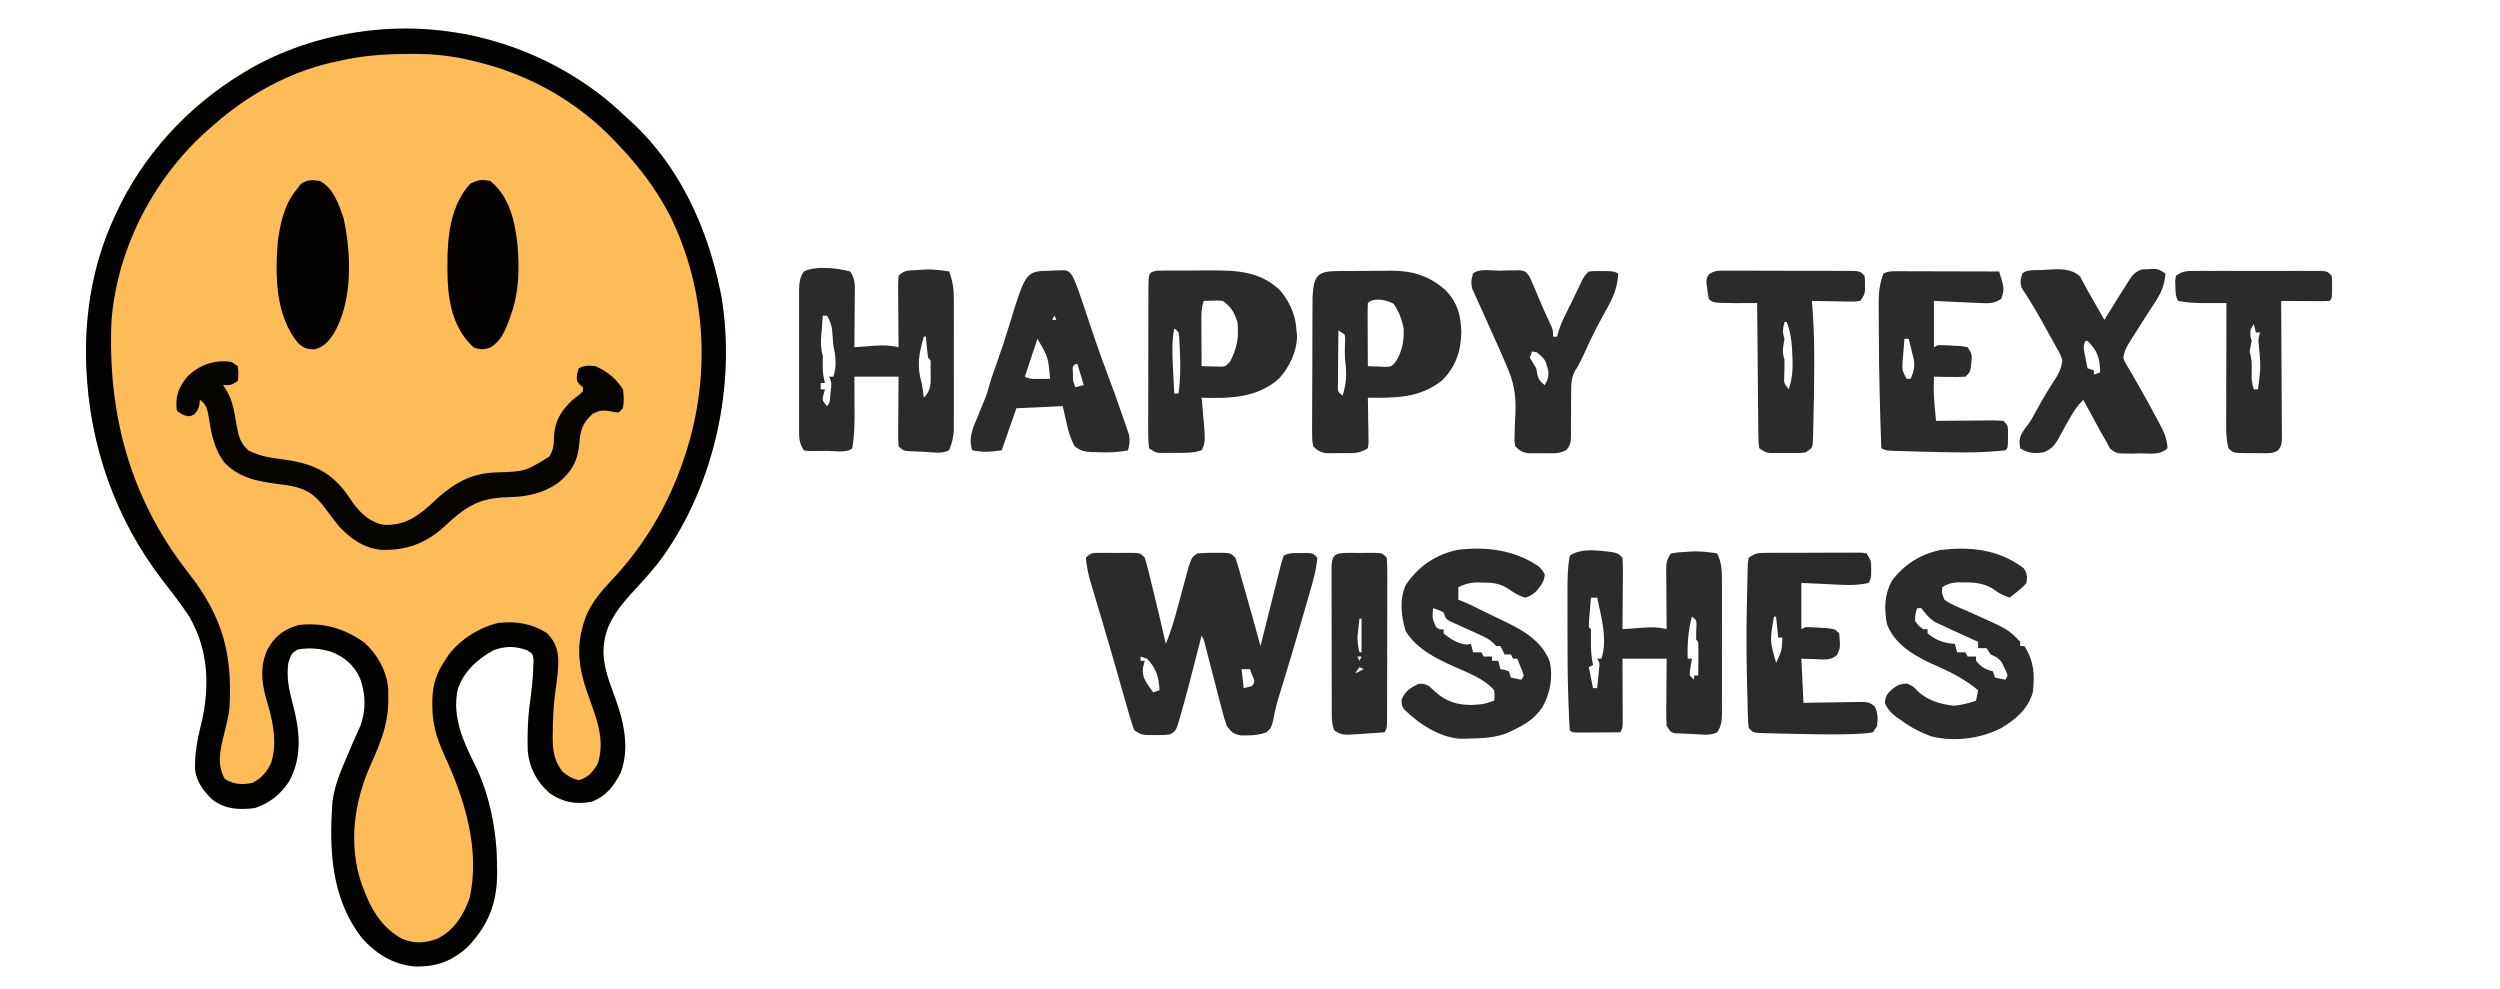<?xml version="1.0" encoding="UTF-8"?> <svg xmlns="http://www.w3.org/2000/svg" version="1.1" width="1188" height="470"><path d="M0 0 C3.423 2.911 6.732 5.916 10 9 C10.726 9.661 11.451 10.323 12.199 11.004 C34.011 31.641 46.955 59.998 53 89 C53.248 90.17 53.495 91.341 53.75 92.547 C60.843 134.516 50.67 181.714 26 216.5 C22.141 221.791 17.857 226.625 13.391 231.414 C6.366 239.012 -0.926 247.264 -2 258 C-2.095 258.913 -2.095 258.913 -2.191 259.844 C-2.664 268.26 0.495 275.882 3.344 283.676 C7.39 295.002 10.295 307.282 6 319 C2.901 325.34 -1.188 330.6 -8 333 C-15.562 334.358 -21.46 333.232 -27.805 328.906 C-33.796 323.704 -37.437 316.975 -38.188 309.01 C-38.269 306.857 -38.276 304.717 -38.25 302.562 C-38.246 301.78 -38.242 300.997 -38.238 300.19 C-38.163 294.981 -37.724 289.906 -37 284.75 C-36.286 279.54 -35.74 274.439 -35.562 269.188 C-35.523 268.067 -35.483 266.947 -35.441 265.793 C-35.731 262.835 -35.731 262.835 -38.203 261.148 C-43.691 258.895 -49.156 258.873 -54.691 261.066 C-62.239 265.296 -68.948 271.356 -71.559 279.828 C-74.123 292.447 -69.146 303.858 -63.562 314.938 C-56.193 329.687 -52.824 347.431 -52.812 363.812 C-52.8 364.759 -52.788 365.706 -52.775 366.682 C-52.746 380.737 -56.812 391.418 -66.523 401.73 C-74.287 408.845 -81.417 411.399 -91.773 411.273 C-102.136 410.395 -110.424 405.247 -117.16 397.523 C-131.622 378.764 -132.632 355.809 -131 333 C-130.198 326.989 -128.353 321.564 -126 316 C-125.636 315.124 -125.271 314.248 -124.896 313.346 C-122.63 307.935 -120.295 302.563 -117.86 297.226 C-114.947 289.69 -115.138 281.645 -117.969 274.137 C-120.976 267.905 -125.145 264.231 -131.566 261.719 C-136.974 260.122 -141.945 259.633 -147.5 260.625 C-150.679 262.374 -150.915 263.602 -152 267 C-152.941 273.533 -151.76 279.573 -150.062 285.875 C-146.647 298.59 -145.064 311.335 -151.625 323.312 C-155.67 329.533 -160.95 333.664 -168 336 C-175.344 336.871 -181.985 336.592 -188 332 C-192.404 327.852 -195.505 323.652 -196.336 317.52 C-196.441 310.233 -195.251 303.618 -193.511 296.583 C-189.19 279.02 -189.711 261.046 -198.992 245.105 C-202.769 239.263 -207.018 233.817 -211.298 228.339 C-234.217 198.78 -246.6 163.359 -248 126 C-248.041 124.92 -248.083 123.84 -248.125 122.727 C-248.553 99.773 -244.576 76.921 -235 56 C-234.569 55.044 -234.569 55.044 -234.13 54.069 C-221.45 26.228 -200.113 2.86 -174 -13 C-173.359 -13.391 -172.717 -13.781 -172.056 -14.184 C-155.342 -24.154 -136.271 -30.423 -117 -33 C-116.327 -33.091 -115.653 -33.183 -114.96 -33.277 C-73.767 -38.42 -32.039 -26.251 0 0 Z " fill="#FDBC58" transform="translate(289,48)"></path><path d="M0 0 C3.423 2.911 6.732 5.916 10 9 C10.726 9.661 11.451 10.323 12.199 11.004 C34.011 31.641 46.955 59.998 53 89 C53.248 90.17 53.495 91.341 53.75 92.547 C60.843 134.516 50.67 181.714 26 216.5 C22.141 221.791 17.857 226.625 13.391 231.414 C6.366 239.012 -0.926 247.264 -2 258 C-2.095 258.913 -2.095 258.913 -2.191 259.844 C-2.664 268.26 0.495 275.882 3.344 283.676 C7.39 295.002 10.295 307.282 6 319 C2.901 325.34 -1.188 330.6 -8 333 C-15.562 334.358 -21.46 333.232 -27.805 328.906 C-33.796 323.704 -37.437 316.975 -38.188 309.01 C-38.269 306.857 -38.276 304.717 -38.25 302.562 C-38.246 301.78 -38.242 300.997 -38.238 300.19 C-38.163 294.981 -37.724 289.906 -37 284.75 C-36.286 279.54 -35.74 274.439 -35.562 269.188 C-35.523 268.067 -35.483 266.947 -35.441 265.793 C-35.731 262.835 -35.731 262.835 -38.203 261.148 C-43.691 258.895 -49.156 258.873 -54.691 261.066 C-62.239 265.296 -68.948 271.356 -71.559 279.828 C-74.123 292.447 -69.146 303.858 -63.562 314.938 C-56.193 329.687 -52.824 347.431 -52.812 363.812 C-52.8 364.759 -52.788 365.706 -52.775 366.682 C-52.746 380.737 -56.812 391.418 -66.523 401.73 C-74.287 408.845 -81.417 411.399 -91.773 411.273 C-102.136 410.395 -110.424 405.247 -117.16 397.523 C-131.622 378.764 -132.632 355.809 -131 333 C-130.198 326.989 -128.353 321.564 -126 316 C-125.636 315.124 -125.271 314.248 -124.896 313.346 C-122.63 307.935 -120.295 302.563 -117.86 297.226 C-114.947 289.69 -115.138 281.645 -117.969 274.137 C-120.976 267.905 -125.145 264.231 -131.566 261.719 C-136.974 260.122 -141.945 259.633 -147.5 260.625 C-150.679 262.374 -150.915 263.602 -152 267 C-152.941 273.533 -151.76 279.573 -150.062 285.875 C-146.647 298.59 -145.064 311.335 -151.625 323.312 C-155.67 329.533 -160.95 333.664 -168 336 C-175.344 336.871 -181.985 336.592 -188 332 C-192.404 327.852 -195.505 323.652 -196.336 317.52 C-196.441 310.233 -195.251 303.618 -193.511 296.583 C-189.19 279.02 -189.711 261.046 -198.992 245.105 C-202.769 239.263 -207.018 233.817 -211.298 228.339 C-234.217 198.78 -246.6 163.359 -248 126 C-248.041 124.92 -248.083 123.84 -248.125 122.727 C-248.553 99.773 -244.576 76.921 -235 56 C-234.569 55.044 -234.569 55.044 -234.13 54.069 C-221.45 26.228 -200.113 2.86 -174 -13 C-173.359 -13.391 -172.717 -13.781 -172.056 -14.184 C-155.342 -24.154 -136.271 -30.423 -117 -33 C-116.327 -33.091 -115.653 -33.183 -114.96 -33.277 C-73.767 -38.42 -32.039 -26.251 0 0 Z M-128 -19 C-129.248 -18.733 -130.496 -18.466 -131.781 -18.191 C-152.281 -13.346 -171.256 -2.864 -187 11 C-187.852 11.731 -188.704 12.462 -189.582 13.215 C-215.556 35.917 -233.143 69.417 -236 104 C-238.013 148.622 -227.181 188.902 -199.398 224.32 C-183.191 244.999 -178.351 262.895 -180 289 C-180.585 293.092 -181.531 297.047 -182.557 301.047 C-184.422 308.337 -186.03 315.482 -182.125 322.25 C-177.658 324.751 -173.997 325.084 -169 324 C-164.706 321.801 -161.991 318.642 -160.062 314.25 C-156.969 304.186 -159.661 293.339 -162.625 283.562 C-164.82 275.619 -165.381 268.186 -161.875 260.562 C-158.235 254.175 -154.147 251.01 -147 249 C-135.395 247.719 -125.496 250.51 -116.004 257.234 C-109.827 262.677 -105.095 271.043 -104.531 279.312 C-104.497 280.875 -104.487 282.438 -104.5 284 C-104.506 284.834 -104.511 285.668 -104.517 286.527 C-104.812 296.928 -108.494 305.702 -112.705 315.074 C-120.737 332.975 -123.632 353.147 -117.141 372.117 C-116.764 373.069 -116.388 374.02 -116 375 C-115.665 375.869 -115.33 376.738 -114.984 377.633 C-111.368 386.33 -106.253 393.597 -97.832 398.18 C-91.943 400.535 -86.901 400.221 -81 398 C-73.144 393.967 -68.78 386.978 -65.867 378.832 C-60.638 355.727 -68.286 331.426 -77.949 310.594 C-81.525 302.743 -83.588 295.867 -83.562 287.188 C-83.559 285.878 -83.559 285.878 -83.555 284.542 C-83.339 276.924 -81.411 271.276 -77 265 C-76.555 264.33 -76.111 263.659 -75.652 262.969 C-70.312 255.87 -60.729 249.811 -52 248 C-43.593 247.11 -36.308 248.284 -29.125 252.812 C-25.008 257.051 -23.813 260.605 -23.688 266.438 C-23.793 270.995 -24.308 275.372 -25 279.875 C-25.944 286.433 -26.255 292.876 -26.312 299.5 C-26.339 300.898 -26.339 300.898 -26.365 302.324 C-26.361 308.711 -25.664 313.604 -21.605 318.777 C-19.135 320.799 -17.097 321.976 -14 322.75 C-9.572 321.643 -7.374 318.804 -5 315 C-1.305 303.962 -5.463 293.488 -9.222 283.145 C-14.451 268.732 -15.829 257.712 -9.852 243.215 C-6.89 237.266 -3.088 232.686 1.476 227.889 C17.316 211.136 28.663 191.811 36 170 C36.241 169.284 36.482 168.568 36.73 167.831 C48.927 130.478 46.717 89.303 29.166 54.066 C22.798 41.837 14.537 30.925 5 21 C4.56 20.529 4.119 20.057 3.666 19.571 C-14.466 0.185 -38.122 -13.064 -64 -19 C-65.119 -19.265 -66.238 -19.53 -67.391 -19.803 C-76.471 -21.806 -85.002 -22.476 -94.312 -22.375 C-95.321 -22.369 -95.321 -22.369 -96.35 -22.363 C-107.171 -22.288 -117.463 -21.474 -128 -19 Z " fill="#020201" transform="translate(289,48)"></path><path d="M0 0 C1.067 -0.003 2.135 -0.005 3.234 -0.008 C4.913 0.004 4.913 0.004 6.625 0.016 C7.744 0.008 8.863 0 10.016 -0.008 C11.083 -0.005 12.15 -0.003 13.25 0 C14.232 0.002 15.215 0.005 16.227 0.007 C18.625 0.266 18.625 0.266 20.625 2.266 C21.238 4.198 21.765 6.159 22.246 8.129 C22.542 9.327 22.838 10.525 23.143 11.76 C23.446 13.02 23.75 14.28 24.062 15.578 C24.512 17.404 24.512 17.404 24.971 19.268 C26.927 27.25 28.797 35.252 30.625 43.266 C32.724 38.134 34.326 32.937 35.781 27.59 C35.971 26.894 36.161 26.198 36.357 25.482 C37.151 22.564 37.941 19.646 38.718 16.724 C39.293 14.573 39.88 12.425 40.469 10.277 C40.811 9.003 41.153 7.729 41.506 6.417 C43.076 1.996 43.076 1.996 45.625 0.266 C48.403 -0.005 50.918 -0.108 53.688 -0.047 C54.42 -0.05 55.153 -0.053 55.908 -0.057 C61.358 -0.002 61.358 -0.002 63.625 2.266 C64.415 4.41 64.415 4.41 65.176 7.078 C65.46 8.064 65.744 9.049 66.037 10.064 C66.483 11.649 66.483 11.649 66.938 13.266 C67.244 14.337 67.551 15.409 67.867 16.514 C68.795 19.762 69.712 23.013 70.625 26.266 C71.028 27.698 71.028 27.698 71.438 29.16 C72.849 34.191 74.244 39.226 75.625 44.266 C75.781 43.638 75.936 43.011 76.096 42.364 C77.656 36.079 79.228 29.797 80.808 23.517 C81.33 21.438 81.85 19.36 82.368 17.28 C83.029 14.627 83.7 11.978 84.375 9.328 C84.573 8.525 84.771 7.721 84.975 6.893 C85.463 5 86.036 3.13 86.625 1.266 C89.35 -0.097 91.586 0.096 94.625 0.078 C95.698 0.064 96.77 0.05 97.875 0.035 C100.625 0.266 100.625 0.266 102.625 2.266 C102.233 7.201 101.022 11.805 99.656 16.551 C99.46 17.237 99.264 17.923 99.061 18.63 C98.421 20.864 97.773 23.096 97.125 25.328 C96.677 26.885 96.229 28.442 95.781 30 C93.575 37.655 91.329 45.297 89.031 52.926 C88.724 53.945 88.724 53.945 88.411 54.985 C87.445 58.186 86.473 61.385 85.494 64.582 C85.145 65.728 84.797 66.874 84.438 68.055 C84.113 69.121 83.788 70.187 83.453 71.286 C82.701 73.993 82.168 76.649 81.688 79.414 C80.625 83.266 80.625 83.266 78.379 85.301 C75.291 86.383 72.833 86.699 69.562 86.703 C68.029 86.732 68.029 86.732 66.465 86.762 C62.807 86.123 61.794 85.268 59.625 82.266 C58.672 79.631 57.918 77.158 57.25 74.453 C57.048 73.684 56.846 72.914 56.638 72.121 C55.954 69.506 55.29 66.886 54.625 64.266 C53.815 61.136 53.001 58.008 52.185 54.88 C51.65 52.824 51.119 50.766 50.592 48.708 C50.35 47.768 50.109 46.828 49.859 45.859 C49.645 45.021 49.431 44.182 49.21 43.318 C48.682 41.225 48.682 41.225 47.625 39.266 C47.439 39.995 47.253 40.723 47.062 41.474 C40.809 65.941 40.809 65.941 37.875 76.266 C37.689 76.946 37.503 77.625 37.312 78.326 C35.507 84.53 35.507 84.53 32.625 86.266 C29.375 86.629 29.375 86.629 25.625 86.578 C24.387 86.574 23.15 86.57 21.875 86.566 C18.625 86.266 18.625 86.266 15.625 84.266 C14.634 81.602 13.814 79.028 13.059 76.297 C12.823 75.481 12.588 74.665 12.346 73.825 C11.574 71.141 10.818 68.454 10.062 65.766 C9.533 63.913 9.003 62.06 8.471 60.208 C7.658 57.369 6.845 54.531 6.036 51.691 C4.28 45.524 2.484 39.37 0.648 33.227 C0.417 32.449 0.185 31.671 -0.054 30.869 C-0.937 27.907 -1.82 24.946 -2.711 21.987 C-3.316 19.974 -3.914 17.96 -4.512 15.945 C-4.849 14.819 -5.186 13.692 -5.534 12.531 C-6.42 9.09 -7.089 5.809 -7.375 2.266 C-4.766 -0.343 -3.63 0.008 0 0 Z M18.625 49.266 C18.625 49.926 18.625 50.586 18.625 51.266 C19.285 51.266 19.945 51.266 20.625 51.266 C20.357 52.256 20.089 53.246 19.812 54.266 C19.124 58.692 21.03 61.221 23.496 64.762 C23.869 65.258 24.241 65.754 24.625 66.266 C25.615 65.936 26.605 65.606 27.625 65.266 C27.298 59.06 26.122 54.75 21.625 50.266 C20.635 49.936 19.645 49.606 18.625 49.266 Z M66.625 55.266 C66.955 58.236 67.285 61.206 67.625 64.266 C68.945 63.936 70.265 63.606 71.625 63.266 C72.975 61.136 72.975 61.136 71.688 58.141 C71.337 57.192 70.986 56.243 70.625 55.266 C69.305 55.266 67.985 55.266 66.625 55.266 Z " fill="#2B2B2B" transform="translate(523.375,262.734)"></path><path d="M0 0 C2.586 3.522 2.229 7.158 2.195 11.391 C2.192 12.095 2.19 12.8 2.187 13.526 C2.176 15.767 2.15 18.009 2.125 20.25 C2.115 21.773 2.106 23.297 2.098 24.82 C2.076 28.547 2.041 32.273 2 36 C3.179 35.914 4.359 35.827 5.573 35.739 C6.628 35.662 6.628 35.662 7.704 35.583 C9.163 35.476 10.622 35.365 12.081 35.252 C15.947 34.99 19.238 35.152 23 36 C22.984 34.471 22.984 34.471 22.968 32.911 C22.932 29.135 22.909 25.359 22.89 21.583 C22.88 19.948 22.866 18.313 22.849 16.677 C22.825 14.329 22.814 11.981 22.805 9.633 C22.789 8.533 22.789 8.533 22.773 7.41 C22.773 5.605 22.878 3.801 23 2 C25.872 -0.872 28.181 -0.446 32.188 -0.688 C33.48 -0.774 34.773 -0.86 36.105 -0.949 C39.929 -0.999 43.248 -0.647 47 0 C48.771 4.579 49.253 8.389 49.259 13.287 C49.262 13.99 49.266 14.694 49.269 15.418 C49.278 17.727 49.272 20.035 49.266 22.344 C49.267 23.957 49.269 25.571 49.271 27.185 C49.274 30.561 49.27 33.936 49.261 37.312 C49.249 41.629 49.256 45.947 49.268 50.264 C49.275 53.594 49.273 56.925 49.268 60.255 C49.266 61.847 49.268 63.438 49.273 65.03 C49.278 67.258 49.27 69.485 49.259 71.713 C49.257 72.978 49.256 74.244 49.254 75.547 C48.997 79.047 48.371 81.776 47 85 C43.345 86.827 39.003 85.89 35 85.688 C34.072 85.652 33.144 85.617 32.188 85.58 C31.301 85.537 30.414 85.494 29.5 85.449 C28.685 85.411 27.871 85.374 27.031 85.335 C25 85 25 85 23 83 C22.825 80.491 22.768 78.094 22.805 75.586 C22.808 74.856 22.81 74.127 22.813 73.375 C22.824 71.041 22.85 68.708 22.875 66.375 C22.885 64.794 22.894 63.214 22.902 61.633 C22.923 57.755 22.962 53.878 23 50 C16.07 50 9.14 50 2 50 C2.012 51.784 2.023 53.568 2.035 55.406 C2.045 57.771 2.054 60.135 2.062 62.5 C2.071 63.673 2.079 64.846 2.088 66.055 C2.105 72.127 2.04 78.008 1 84 C-1.428 86.428 -7.676 85.234 -10.938 85.25 C-11.966 85.271 -12.994 85.291 -14.053 85.312 C-15.034 85.318 -16.016 85.323 -17.027 85.328 C-18.385 85.342 -18.385 85.342 -19.769 85.356 C-20.505 85.239 -21.242 85.121 -22 85 C-24.414 81.379 -24.283 78.745 -24.259 74.563 C-24.262 73.808 -24.266 73.053 -24.269 72.275 C-24.278 69.779 -24.272 67.282 -24.266 64.785 C-24.267 63.05 -24.269 61.315 -24.271 59.58 C-24.274 55.943 -24.27 52.306 -24.261 48.668 C-24.249 44.006 -24.256 39.345 -24.268 34.683 C-24.275 31.1 -24.273 27.516 -24.268 23.933 C-24.266 22.214 -24.268 20.495 -24.273 18.777 C-24.278 16.373 -24.27 13.97 -24.259 11.567 C-24.263 10.856 -24.267 10.146 -24.271 9.414 C-24.24 5.803 -24.102 3.013 -22 0 C-16.344 -2.828 -6.096 -1.626 0 0 Z M-13 21 C-13.195 23.416 -13.382 25.833 -13.562 28.25 C-13.619 28.932 -13.675 29.614 -13.732 30.316 C-13.985 33.788 -13.997 36.668 -13 40 C-13 42.009 -13.001 44.018 -13.031 46.027 C-12.993 48.437 -12.583 50.666 -12 53 C-12.66 53 -13.32 53 -14 53 C-14 53.99 -14 54.98 -14 56 C-13.34 56 -12.68 56 -12 56 C-12.206 56.763 -12.412 57.526 -12.625 58.312 C-13.334 61.219 -13.334 61.219 -11 64 C-9.363 62.363 -9.603 60.375 -9.375 58.125 C-9.28 57.241 -9.184 56.356 -9.086 55.445 C-8.853 52.86 -8.853 52.86 -10 50 C-9.34 50 -8.68 50 -8 50 C-6.297 44.89 -6.917 40.174 -8 35 C-8.232 32.469 -8.437 29.938 -8.621 27.402 C-9.014 24.914 -9.759 23.176 -11 21 C-11.66 21 -12.32 21 -13 21 Z M35 31 C32.676 39.084 31.528 44.944 34 53 C34.406 55.329 34.701 57.654 35 60 C38.406 56.441 38.35 53.62 38.25 48.812 C38.235 47.561 38.219 46.309 38.203 45.02 C38.341 42.121 38.341 42.121 37 41 C36.767 39.318 36.587 37.629 36.438 35.938 C36.354 35.018 36.27 34.099 36.184 33.152 C36.093 32.087 36.093 32.087 36 31 C35.67 31 35.34 31 35 31 Z M36 61 C37 63 37 63 37 63 Z " fill="#2B2B2B" transform="translate(404,129)"></path><path d="M0 0 C2.812 0.625 2.812 0.625 4.812 2.625 C4.988 5.206 5.044 7.678 5.008 10.258 C5.005 11.01 5.002 11.761 4.999 12.536 C4.988 14.941 4.963 17.345 4.938 19.75 C4.927 21.379 4.918 23.008 4.91 24.637 C4.888 28.633 4.854 32.629 4.812 36.625 C5.909 36.541 7.006 36.457 8.137 36.371 C9.591 36.268 11.046 36.165 12.5 36.062 C13.582 35.978 13.582 35.978 14.686 35.893 C18.586 35.625 22.024 35.616 25.812 36.625 C25.797 35.149 25.797 35.149 25.781 33.643 C25.745 29.992 25.722 26.342 25.703 22.691 C25.693 21.111 25.679 19.53 25.662 17.95 C25.637 15.679 25.626 13.408 25.617 11.137 C25.607 10.43 25.597 9.724 25.586 8.996 C25.585 5.303 25.705 3.786 27.812 0.625 C31.043 0.078 31.043 0.078 35 -0.125 C36.293 -0.202 37.586 -0.28 38.918 -0.359 C42.725 -0.375 46.075 -0.015 49.812 0.625 C51.836 4.805 52.098 8.544 52.071 13.106 C52.075 13.841 52.078 14.577 52.082 15.335 C52.091 17.756 52.085 20.177 52.078 22.598 C52.079 24.285 52.081 25.972 52.084 27.659 C52.087 31.191 52.083 34.722 52.073 38.253 C52.062 42.778 52.068 47.303 52.08 51.828 C52.088 55.31 52.085 58.792 52.08 62.274 C52.079 63.943 52.08 65.611 52.085 67.28 C52.09 69.611 52.082 71.942 52.071 74.274 C52.075 74.962 52.079 75.651 52.084 76.36 C52.052 79.928 51.874 82.645 49.812 85.625 C46.153 87.455 41.822 86.559 37.812 86.375 C36.884 86.348 35.956 86.321 35 86.293 C34.113 86.253 33.226 86.213 32.312 86.172 C31.498 86.139 30.683 86.107 29.844 86.073 C27.812 85.625 27.812 85.625 25.812 82.625 C25.641 80.154 25.58 77.8 25.617 75.332 C25.62 74.626 25.623 73.92 25.626 73.193 C25.637 70.941 25.662 68.689 25.688 66.438 C25.698 64.91 25.707 63.382 25.715 61.854 C25.735 58.11 25.774 54.368 25.812 50.625 C18.883 50.625 11.953 50.625 4.812 50.625 C4.824 52.984 4.836 55.343 4.848 57.773 C4.855 60.054 4.862 62.334 4.867 64.614 C4.872 66.201 4.879 67.788 4.888 69.375 C4.9 71.654 4.906 73.932 4.91 76.211 C4.915 76.922 4.92 77.634 4.926 78.367 C4.926 83.397 4.926 83.397 3.812 85.625 C0 85.654 -3.812 85.672 -7.625 85.688 C-8.714 85.696 -9.802 85.704 -10.924 85.713 C-11.958 85.716 -12.993 85.719 -14.059 85.723 C-15.017 85.728 -15.975 85.733 -16.963 85.739 C-19.188 85.625 -19.188 85.625 -20.188 84.625 C-20.345 83.158 -20.436 81.683 -20.5 80.209 C-20.562 78.795 -20.562 78.795 -20.625 77.352 C-20.664 76.318 -20.702 75.284 -20.742 74.219 C-20.784 73.147 -20.826 72.074 -20.87 70.97 C-21.272 59.802 -21.339 48.638 -21.318 37.464 C-21.312 34.071 -21.318 30.678 -21.324 27.285 C-21.324 25.096 -21.322 22.908 -21.32 20.719 C-21.322 19.72 -21.324 18.721 -21.326 17.692 C-21.308 12.258 -21.245 6.966 -20.188 1.625 C-14.603 -2.098 -6.525 -0.759 0 0 Z M-10.188 21.625 C-10.381 23.937 -10.567 26.25 -10.75 28.562 C-10.854 29.85 -10.959 31.138 -11.066 32.465 C-11.106 33.508 -11.146 34.551 -11.188 35.625 C-10.857 35.955 -10.527 36.285 -10.188 36.625 C-10.14 38.354 -10.15 40.084 -10.188 41.812 C-10.23 45.878 -10.051 49.633 -9.188 53.625 C-10.178 54.12 -10.178 54.12 -11.188 54.625 C-10.527 57.925 -9.867 61.225 -9.188 64.625 C-8.527 64.625 -7.867 64.625 -7.188 64.625 C-6.993 62.667 -6.807 60.709 -6.625 58.75 C-6.521 57.659 -6.416 56.569 -6.309 55.445 C-5.961 52.673 -5.961 52.673 -7.188 50.625 C-6.527 50.625 -5.867 50.625 -5.188 50.625 C-2.16 41.542 -5.313 30.725 -7.188 21.625 C-8.178 21.625 -9.168 21.625 -10.188 21.625 Z M37.812 30.625 C36.025 37.442 35.576 43.59 35.812 50.625 C36.472 50.625 37.133 50.625 37.812 50.625 C37.487 52.643 37.161 54.661 36.836 56.68 C36.828 57.322 36.82 57.964 36.812 58.625 C37.472 59.285 38.133 59.945 38.812 60.625 C38.812 59.965 38.812 59.305 38.812 58.625 C39.472 58.625 40.133 58.625 40.812 58.625 C40.839 55.979 40.859 53.333 40.875 50.688 C40.883 49.933 40.892 49.178 40.9 48.4 C40.909 46.475 40.865 44.55 40.812 42.625 C40.483 42.295 40.153 41.965 39.812 41.625 C39.781 39.329 39.881 37.048 39.973 34.754 C40.029 32.407 40.029 32.407 37.812 30.625 Z " fill="#2B2B2B" transform="translate(766.188,262.375)"></path><path d="M0 0 C0.907 -0.006 1.814 -0.011 2.749 -0.017 C4.678 -0.027 6.608 -0.033 8.537 -0.037 C11.46 -0.047 14.383 -0.078 17.307 -0.109 C19.184 -0.116 21.061 -0.121 22.938 -0.125 C24.233 -0.144 24.233 -0.144 25.556 -0.162 C35.532 -0.127 43.659 2.466 51.066 9.203 C56.747 15.037 58.255 21.163 58.504 29.078 C58.288 38.23 55.791 45.771 49.066 52.203 C38.467 60.46 26.965 60.322 14.066 60.203 C14.082 60.92 14.098 61.636 14.114 62.375 C14.176 65.609 14.215 68.843 14.254 72.078 C14.279 73.206 14.304 74.334 14.33 75.496 C14.34 76.572 14.349 77.649 14.359 78.758 C14.375 79.753 14.391 80.748 14.407 81.773 C14.295 82.575 14.182 83.377 14.066 84.203 C9.907 86.976 6.515 86.534 1.629 86.516 C0.77 86.532 -0.089 86.548 -0.975 86.564 C-2.221 86.565 -2.221 86.565 -3.492 86.566 C-4.626 86.571 -4.626 86.571 -5.783 86.575 C-8.677 86.074 -9.862 85.303 -11.934 83.203 C-12.428 80.042 -12.428 80.042 -12.419 76.089 C-12.423 75.368 -12.427 74.647 -12.431 73.905 C-12.438 71.519 -12.417 69.135 -12.395 66.75 C-12.392 65.09 -12.391 63.429 -12.392 61.769 C-12.389 58.285 -12.372 54.802 -12.345 51.318 C-12.311 46.865 -12.304 42.412 -12.305 37.959 C-12.305 34.527 -12.294 31.096 -12.279 27.664 C-12.273 26.023 -12.269 24.382 -12.267 22.741 C-12.263 20.439 -12.245 18.137 -12.224 15.835 C-12.216 14.527 -12.209 13.219 -12.201 11.872 C-11.477 1.935 -9.87 0.048 0 0 Z M14.066 15.203 C13.979 17.422 13.959 19.643 13.969 21.863 C13.97 22.528 13.972 23.192 13.973 23.877 C13.979 26.006 13.991 28.136 14.004 30.266 C14.009 31.706 14.013 33.147 14.018 34.588 C14.029 38.126 14.046 41.665 14.066 45.203 C15.834 45.294 17.602 45.36 19.371 45.414 C20.356 45.453 21.34 45.492 22.355 45.533 C25.119 45.448 25.119 45.448 26.918 43.641 C30.363 38.737 31.386 33.111 31.066 27.203 C30.234 22.879 28.795 19.353 26.441 15.641 C23.4 13.8 16.919 12.351 14.066 15.203 Z M1.066 24.203 C2.066 26.203 2.066 26.203 2.066 26.203 Z M0.066 28.203 C0.017 32.297 -0.019 36.39 -0.043 40.483 C-0.054 41.876 -0.067 43.269 -0.084 44.662 C-0.109 46.663 -0.119 48.663 -0.129 50.664 C-0.139 51.869 -0.15 53.073 -0.161 54.314 C-0.238 57.332 -0.238 57.332 2.066 59.203 C3.919 53.428 4.084 49.031 3.348 43.027 C2.986 39.392 3.126 35.842 3.324 32.199 C3.239 31.541 3.154 30.882 3.066 30.203 C2.076 29.543 1.086 28.883 0.066 28.203 Z " fill="#2B2B2B" transform="translate(635.934,128.797)"></path><path d="M0 0 C0.726 -0.005 1.453 -0.011 2.201 -0.016 C3.026 -0.029 3.851 -0.042 4.702 -0.055 C6.045 -0.05 6.045 -0.05 7.416 -0.046 C8.804 -0.054 8.804 -0.054 10.22 -0.062 C12.187 -0.068 14.153 -0.067 16.119 -0.058 C19.096 -0.05 22.07 -0.078 25.047 -0.11 C37.634 -0.158 48.87 0.154 58.478 9.329 C62.774 14.462 65.763 20.667 66.201 27.388 C66.325 28.584 66.449 29.78 66.576 31.013 C66.448 38.444 62.927 46.014 57.889 51.388 C47.46 60.586 34.525 60.775 21.201 60.388 C21.273 61.126 21.345 61.865 21.42 62.626 C23.146 81.497 23.146 81.497 21.201 85.388 C17.023 86.78 13.077 86.572 8.701 86.575 C7.834 86.587 6.966 86.6 6.072 86.612 C4.821 86.615 4.821 86.615 3.545 86.618 C2.784 86.622 2.022 86.626 1.238 86.631 C-0.799 86.388 -0.799 86.388 -3.799 84.388 C-4.096 81.771 -4.198 79.391 -4.171 76.773 C-4.175 75.987 -4.179 75.202 -4.182 74.392 C-4.19 71.788 -4.177 69.184 -4.162 66.579 C-4.162 64.773 -4.162 62.967 -4.164 61.161 C-4.164 57.372 -4.153 53.584 -4.135 49.795 C-4.112 44.934 -4.112 40.074 -4.119 35.214 C-4.122 31.483 -4.115 27.752 -4.106 24.021 C-4.102 22.229 -4.101 20.437 -4.102 18.645 C-4.102 16.14 -4.09 13.636 -4.074 11.132 C-4.076 10.389 -4.079 9.645 -4.081 8.879 C-3.998 0.862 -3.998 0.862 0 0 Z M22.201 14.388 C21.082 17.745 21.087 20.27 21.103 23.806 C21.107 25.059 21.11 26.313 21.113 27.604 C21.122 28.915 21.13 30.225 21.139 31.575 C21.144 32.91 21.148 34.246 21.152 35.581 C21.164 38.85 21.181 42.119 21.201 45.388 C22.981 45.447 24.761 45.489 26.541 45.524 C28.028 45.562 28.028 45.562 29.545 45.601 C32.423 45.631 32.423 45.631 34.764 43.2 C38.053 36.765 39.038 31.606 38.201 24.388 C36.712 19.841 35.212 17.061 31.201 14.388 C28.915 14.147 28.915 14.147 26.514 14.263 C25.301 14.29 25.301 14.29 24.064 14.317 C23.449 14.341 22.835 14.364 22.201 14.388 Z M8.201 27.388 C6.937 33.914 7.297 40.211 7.639 46.825 C7.691 47.938 7.743 49.051 7.797 50.198 C7.926 52.928 8.061 55.658 8.201 58.388 C8.861 58.388 9.521 58.388 10.201 58.388 C11.195 51.649 11.209 45.171 10.889 38.388 C10.854 37.538 10.819 36.689 10.783 35.814 C10.739 35.013 10.696 34.213 10.65 33.388 C10.612 32.666 10.575 31.944 10.536 31.2 C10.333 29.141 10.333 29.141 8.201 27.388 Z " fill="#2B2B2B" transform="translate(549.799,128.612)"></path><path d="M0 0 C2 2 2 2 3.062 3.875 C2.959 7.406 1.172 9.313 -1 12 C-3.438 14 -3.438 14 -6 15 C-9.229 14.255 -11.308 12.793 -14.062 10.938 C-18.405 8.073 -21.777 7.845 -26.938 7.812 C-27.957 7.798 -28.977 7.784 -30.027 7.77 C-33.072 8.006 -35.247 8.717 -38 10 C-38 11.98 -38 13.96 -38 16 C-36.896 16.429 -36.896 16.429 -35.77 16.867 C-32.44 18.229 -29.281 19.822 -26.078 21.457 C-23.767 22.616 -21.451 23.731 -19.109 24.824 C-9.087 29.558 1.299 34.473 5.48 45.508 C7.019 52.89 5.649 60.484 2 67 C-1.757 72.525 -6.017 75.15 -12 78 C-12.616 78.311 -13.232 78.621 -13.867 78.941 C-20.248 81.776 -27.113 81.841 -34 82 C-34.795 82.026 -35.591 82.052 -36.41 82.078 C-46.663 81.695 -56.794 74.966 -63.84 67.992 C-65 66 -65 66 -64.895 63.438 C-63.443 59.483 -60.695 57.808 -57 56 C-54.5 55.812 -54.5 55.812 -52 57 C-50.921 57.94 -49.86 58.901 -48.812 59.875 C-43.799 64.359 -38.464 66.013 -31.762 65.988 C-26.205 65.705 -26.205 65.705 -21 64 C-20.721 61.626 -20.721 61.626 -21 59 C-25.588 53.601 -33.176 50.813 -39.5 48 C-48.464 44.013 -57.615 39.553 -63 31 C-65.194 23.757 -66.102 16.073 -63 9 C-57.044 0.138 -48.801 -5.495 -38.32 -7.723 C-24.667 -9.355 -11.552 -7.702 0 0 Z M-50 20 C-50.44 24.746 -50.44 24.746 -48.625 28.938 C-47.045 30.182 -47.045 30.182 -45 30 C-45 30.66 -45 31.32 -45 32 C-41.651 34.742 -38.329 36.862 -34 37.312 C-33.34 37.209 -32.68 37.106 -32 37 C-31.67 38.32 -31.34 39.64 -31 41 C-29.68 41 -28.36 41 -27 41 C-26.67 41.66 -26.34 42.32 -26 43 C-24.68 43 -23.36 43 -22 43 C-22 43.66 -22 44.32 -22 45 C-21.01 45 -20.02 45 -19 45 C-18.67 46.32 -18.34 47.64 -18 49 C-17.361 49.103 -16.721 49.206 -16.062 49.312 C-15.382 49.539 -14.701 49.766 -14 50 C-13.505 51.485 -13.505 51.485 -13 53 C-11.35 53.33 -9.7 53.66 -8 54 C-6.746 52.056 -6.746 52.056 -7.559 50.055 C-7.849 49.335 -8.139 48.616 -8.438 47.875 C-8.725 47.151 -9.012 46.426 -9.309 45.68 C-9.537 45.125 -9.765 44.571 -10 44 C-10.66 44 -11.32 44 -12 44 C-12.495 43.01 -12.495 43.01 -13 42 C-13.99 42 -14.98 42 -16 42 C-16.66 40.68 -17.32 39.36 -18 38 C-18.66 38 -19.32 38 -20 38 C-20.436 37.554 -20.872 37.108 -21.322 36.648 C-23.34 34.666 -25.272 33.78 -27.852 32.625 C-28.785 32.197 -29.718 31.769 -30.68 31.328 C-32.65 30.44 -34.621 29.554 -36.594 28.672 C-37.524 28.244 -38.455 27.816 -39.414 27.375 C-40.27 26.991 -41.125 26.607 -42.006 26.211 C-44 25 -44 25 -45 22 C-47.504 20.781 -47.504 20.781 -50 20 Z " fill="#2B2B2B" transform="translate(731,269)"></path><path d="M0 0 C1.784 2.595 1.774 3.896 1.375 7 C-0.375 9.02 -0.375 9.02 -2.625 10.812 C-3.368 11.417 -4.11 12.022 -4.875 12.645 C-5.452 13.092 -6.03 13.539 -6.625 14 C-9.221 13.063 -11.37 12.197 -13.562 10.5 C-18.061 7.229 -22.812 6.725 -28.25 6.75 C-29.909 6.742 -29.909 6.742 -31.602 6.734 C-34.506 6.99 -36.17 7.491 -38.625 9 C-38.921 11.845 -38.921 11.845 -37.625 15 C-34.577 17.213 -31.075 18.523 -27.625 20 C-7.322 28.995 -7.322 28.995 -1.625 35 C-1.625 35.66 -1.625 36.32 -1.625 37 C-0.965 37 -0.305 37 0.375 37 C4.939 44.132 5.34 50.646 4.375 59 C2.089 66.837 -3.623 71.811 -10.473 75.867 C-20.283 81.031 -32.801 82.591 -43.625 80 C-49.103 78.08 -53.941 75.435 -58.625 72 C-59.174 71.62 -59.723 71.239 -60.289 70.848 C-63.014 68.827 -64.549 67.169 -65.938 64.062 C-65.579 60.55 -65.034 59.935 -62.562 57.562 C-59.896 55.548 -58.919 55.018 -55.5 54.812 C-52.625 56 -52.625 56 -50.438 58.312 C-45.603 62.933 -39.457 64.717 -32.875 65.375 C-29.239 64.955 -26.101 64.135 -22.625 63 C-22.295 61.35 -21.965 59.7 -21.625 58 C-27.395 53.25 -33.316 50.028 -40.125 47 C-50.141 42.545 -60.736 37.429 -64.938 26.625 C-66.334 19.264 -66.185 12.7 -62.625 6 C-56.766 -1.724 -49.215 -6.611 -39.715 -8.613 C-25.394 -10.406 -11.706 -8.919 0 0 Z M-50.625 19 C-51.482 21.8 -51.482 21.8 -51.625 25 C-49.937 27.439 -49.937 27.439 -47.625 29 C-46.965 29 -46.305 29 -45.625 29 C-45.625 29.66 -45.625 30.32 -45.625 31 C-41.379 34.418 -38.032 35.567 -32.625 36 C-32.295 37.32 -31.965 38.64 -31.625 40 C-30.305 40 -28.985 40 -27.625 40 C-27.295 40.66 -26.965 41.32 -26.625 42 C-25.305 42 -23.985 42 -22.625 42 C-22.625 42.66 -22.625 43.32 -22.625 44 C-20.066 47.016 -18.39 48.091 -14.625 49 C-14.13 50.485 -14.13 50.485 -13.625 52 C-11.975 52.33 -10.325 52.66 -8.625 53 C-8.13 52.01 -8.13 52.01 -7.625 51 C-8.242 49.047 -8.242 49.047 -9.312 47 C-9.646 46.299 -9.98 45.597 -10.324 44.875 C-11.862 42.659 -13.223 42.137 -15.625 41 C-16.285 40.01 -16.945 39.02 -17.625 38 C-18.945 38 -20.265 38 -21.625 38 C-21.625 37.01 -21.625 36.02 -21.625 35 C-22.28 34.709 -22.935 34.417 -23.609 34.117 C-26.623 32.763 -29.625 31.386 -32.625 30 C-33.701 29.508 -34.778 29.015 -35.887 28.508 C-37.459 27.761 -37.459 27.761 -39.062 27 C-40.515 26.319 -40.515 26.319 -41.996 25.625 C-44.945 23.802 -46.529 21.727 -48.625 19 C-49.285 19 -49.945 19 -50.625 19 Z " fill="#2B2B2B" transform="translate(961.625,270)"></path><path d="M0 0 C0.311 0.593 0.621 1.186 0.941 1.797 C1.326 2.493 1.71 3.189 2.105 3.906 C2.567 4.778 3.028 5.649 3.504 6.547 C4.561 8.407 5.631 10.259 6.701 12.112 C8.317 14.916 9.91 17.731 11.504 20.547 C12.168 19.473 12.832 18.399 13.516 17.293 C14.407 15.857 15.299 14.421 16.191 12.984 C16.626 12.28 17.062 11.575 17.51 10.85 C18.824 8.737 20.162 6.642 21.504 4.547 C22.123 3.531 22.123 3.531 22.754 2.495 C24.673 -0.482 25.892 -2.24 29.293 -3.426 C30.229 -3.455 31.165 -3.485 32.129 -3.516 C33.07 -3.568 34.011 -3.621 34.98 -3.676 C37.504 -3.453 37.504 -3.453 40.504 -1.453 C40.077 4.548 38.255 8.217 34.941 13.172 C34.035 14.575 33.129 15.979 32.223 17.383 C31.768 18.079 31.313 18.774 30.844 19.491 C28.838 22.569 26.882 25.677 24.941 28.797 C24.301 29.813 23.66 30.828 23 31.875 C21.654 34.279 20.892 35.857 20.504 38.547 C21.108 40.414 21.108 40.414 22.242 42.207 C22.646 42.909 23.049 43.611 23.465 44.335 C23.911 45.086 24.357 45.836 24.816 46.609 C25.74 48.219 26.662 49.83 27.582 51.441 C28.062 52.276 28.542 53.111 29.037 53.971 C31.451 58.209 33.77 62.495 36.066 66.797 C36.495 67.582 36.924 68.367 37.366 69.176 C39.537 73.253 41.325 76.831 41.504 81.547 C38.003 85.048 32.872 83.958 28.129 83.984 C27.074 84.017 26.02 84.05 24.934 84.084 C17.247 84.138 17.247 84.138 14.137 81.664 C13.598 80.635 13.059 79.607 12.504 78.547 C12.07 77.793 11.635 77.038 11.188 76.261 C9.664 73.608 8.204 70.928 6.754 68.234 C6.247 67.303 5.741 66.372 5.219 65.412 C3.976 63.126 2.738 60.838 1.504 58.547 C-1.279 61.206 -3.022 63.942 -4.934 67.297 C-5.548 68.363 -6.163 69.429 -6.797 70.527 C-7.776 72.267 -8.741 74.015 -9.664 75.785 C-11.71 79.686 -13.332 81.938 -17.496 83.547 C-21.806 84.071 -24.775 84.028 -28.496 81.547 C-29.257 77.457 -28.69 75.838 -26.371 72.359 C-25.911 71.77 -25.451 71.181 -24.977 70.574 C-23.305 68.285 -22.011 65.927 -20.684 63.422 C-17.767 57.924 -14.504 52.719 -11.133 47.492 C-9.509 44.571 -8.774 42.847 -8.496 39.547 C-9.538 36.65 -9.538 36.65 -11.25 33.723 C-11.858 32.611 -12.466 31.499 -13.092 30.354 C-13.747 29.189 -14.403 28.024 -15.059 26.859 C-15.681 25.726 -16.303 24.592 -16.943 23.424 C-20.274 17.386 -23.71 11.488 -27.543 5.755 C-28.756 2.944 -28.4 1.425 -27.496 -1.453 C-25.352 -3.598 -20.839 -2.965 -17.871 -3.141 C-17.076 -3.201 -16.28 -3.261 -15.461 -3.322 C-10.117 -3.643 -4.12 -4.001 0 0 Z M2.504 30.547 C1.096 33.362 1.837 35.116 2.441 38.172 C2.636 39.175 2.831 40.178 3.031 41.211 C3.187 41.982 3.343 42.753 3.504 43.547 C4.494 43.877 5.484 44.207 6.504 44.547 C6.504 45.207 6.504 45.867 6.504 46.547 C7.494 46.217 8.484 45.887 9.504 45.547 C9.34 38.851 8.348 35.27 3.504 30.547 C3.174 30.547 2.844 30.547 2.504 30.547 Z " fill="#2B2B2B" transform="translate(988.496,131.453)"></path><path d="M0 0 C0.99 0.66 1.98 1.32 3 2 C3.375 5.5 3.375 5.5 3 9 C0 11 0 11 -4 11 C-3.381 11.956 -2.763 12.913 -2.125 13.898 C0.793 19.003 1.464 24.419 2.422 30.148 C3.328 35.056 4.117 38.564 8 42 C13.467 44.923 19.369 45.661 25.438 46.438 C37.617 48.211 46.397 51.618 54.066 61.723 C55.423 63.635 56.773 65.552 58.117 67.473 C61.739 72.334 66.309 76.387 72.445 77.406 C82.706 77.765 88.606 73.316 95.938 66.562 C96.755 65.799 97.572 65.036 98.414 64.25 C106.821 56.935 114.703 52.833 125.75 52.5 C139.538 52.056 139.538 52.056 151 45 C153.107 41.759 153.19 39.127 153.25 35.312 C153.773 27.912 156.563 23.197 161.953 18.184 C163.171 17.156 164.411 16.155 165.68 15.191 C166.333 14.602 166.333 14.602 167 14 C167 13.34 167 12.68 167 12 C166.484 11.588 165.969 11.175 165.438 10.75 C164 9 164 9 164.188 5.875 C164.456 4.926 164.724 3.978 165 3 C167.933 1.533 169.72 1.636 173 2 C178.467 4.482 182.858 7.894 186 13 C186.492 16.067 186.581 18.942 186 22 C185.34 22.66 184.68 23.32 184 24 C182.047 23.836 182.047 23.836 179.75 23.375 C176.066 22.877 175.142 22.932 171.625 24.625 C166.696 29.084 165.708 32.702 165.25 39.25 C164.4 47.509 161.486 52.322 155.113 57.547 C147.82 62.576 140.383 64.052 131.667 64.251 C117.309 64.583 111.165 68.802 100.738 78.594 C91.876 86.382 83.212 89.518 71.473 89.309 C62.947 88.551 56.73 84.154 51 78 C48.78 75.269 46.651 72.471 44.588 69.619 C39.615 62.823 35.166 59.991 26.822 58.65 C25.261 58.43 23.699 58.218 22.135 58.013 C12.329 56.71 3.629 55.181 -3.438 47.688 C-8.713 40.738 -9.744 32.673 -11.156 24.293 C-11.969 21.123 -12.433 19.918 -15 18 C-15.124 19.145 -15.124 19.145 -15.25 20.312 C-16 23 -16 23 -17.75 24.938 C-20 26 -20 26 -22.688 25.25 C-25 24 -25 24 -26 23 C-26.717 16.191 -25.291 12.307 -21 7 C-15.138 1.292 -8.097 -1.208 0 0 Z " fill="#050401" transform="translate(110,172)"></path><path d="M0 0 C1.172 -0.056 1.172 -0.056 2.367 -0.113 C3.12 -0.125 3.873 -0.136 4.648 -0.148 C5.684 -0.178 5.684 -0.178 6.74 -0.208 C8.625 0.375 8.625 0.375 10.204 2.434 C11.86 5.862 13.138 9.35 14.332 12.957 C14.58 13.689 14.828 14.421 15.083 15.175 C15.873 17.511 16.656 19.849 17.438 22.188 C18.461 25.237 19.489 28.285 20.52 31.332 C20.775 32.088 21.031 32.844 21.294 33.623 C23.248 39.362 25.34 45.041 27.489 50.709 C29.793 56.79 31.97 62.906 34.062 69.062 C34.425 70.093 34.788 71.124 35.162 72.186 C35.499 73.18 35.836 74.175 36.184 75.199 C36.486 76.077 36.788 76.954 37.099 77.858 C37.691 80.693 37.377 82.602 36.625 85.375 C31.653 86.401 27.037 86.477 22 86.25 C21.25 86.24 20.5 86.229 19.727 86.219 C16.105 86.052 14.029 85.72 11.242 83.34 C9.232 79.654 8.265 76.141 7.375 72.062 C6.798 69.526 6.22 66.989 5.625 64.375 C-1.635 64.705 -8.895 65.035 -16.375 65.375 C-18.685 71.975 -20.995 78.575 -23.375 85.375 C-28.948 86.171 -32.08 86.347 -37.375 85.375 C-39.419 79.074 -36.765 74.18 -34.375 68.375 C-33.666 66.625 -32.957 64.875 -32.25 63.125 C-31.938 62.377 -31.626 61.63 -31.305 60.859 C-30.296 58.264 -30.296 58.264 -29.434 55.074 C-28.303 51.124 -26.961 47.298 -25.562 43.438 C-23.498 37.685 -21.582 31.912 -19.812 26.062 C-11.926 0.214 -11.926 0.214 0 0 Z M1.625 21.375 C1.295 22.035 0.965 22.695 0.625 23.375 C1.285 23.375 1.945 23.375 2.625 23.375 C2.295 22.715 1.965 22.055 1.625 21.375 Z M-6.375 32.375 C-6.557 32.92 -6.739 33.466 -6.926 34.027 C-8.742 39.477 -10.559 44.926 -12.375 50.375 C-9.85 51.637 -8.063 51.474 -5.25 51.438 C-4.34 51.428 -3.43 51.419 -2.492 51.41 C-1.794 51.399 -1.095 51.387 -0.375 51.375 C-1.285 41.034 -1.285 41.034 -6.375 32.375 Z M11.625 44.375 C10.236 45.537 10.236 45.537 10.5 48.75 C10.452 52.328 10.452 52.328 11.625 55.375 C12.945 55.045 14.265 54.715 15.625 54.375 C14.635 51.075 13.645 47.775 12.625 44.375 C12.295 44.375 11.965 44.375 11.625 44.375 Z " fill="#2B2B2B" transform="translate(499.375,128.625)"></path><path d="M0 0 C1.582 -0.014 1.582 -0.014 3.195 -0.029 C4.902 -0.028 4.902 -0.028 6.642 -0.026 C8.393 -0.033 8.393 -0.033 10.18 -0.039 C12.649 -0.045 15.118 -0.045 17.586 -0.041 C21.377 -0.038 25.166 -0.061 28.957 -0.087 C31.352 -0.089 33.747 -0.09 36.142 -0.089 C37.282 -0.098 38.421 -0.107 39.596 -0.117 C41.172 -0.107 41.172 -0.107 42.781 -0.098 C43.709 -0.098 44.637 -0.099 45.594 -0.1 C46.33 0.024 47.067 0.147 47.826 0.275 C49.931 3.432 50.079 4.229 50.013 7.837 C50.007 8.622 50.001 9.407 49.994 10.216 C49.826 12.275 49.826 12.275 48.826 14.275 C42.256 15.831 35.579 15.168 28.888 14.837 C27.728 14.785 26.567 14.733 25.371 14.679 C22.522 14.55 19.674 14.413 16.826 14.275 C16.826 21.535 16.826 28.795 16.826 36.275 C17.816 35.78 17.816 35.78 18.826 35.275 C21.161 35.312 23.496 35.427 25.826 35.587 C27.084 35.666 28.342 35.744 29.638 35.825 C32.826 36.275 32.826 36.275 34.826 38.275 C35.375 45.089 35.375 45.089 33.787 48.517 C30.847 51.152 27.866 50.704 24.138 50.525 C20.519 50.401 20.519 50.401 16.826 50.275 C17.156 57.205 17.486 64.135 17.826 71.275 C20.101 71.228 22.376 71.182 24.72 71.134 C26.925 71.103 29.129 71.079 31.333 71.055 C32.865 71.035 34.396 71.008 35.928 70.973 C38.13 70.924 40.331 70.902 42.533 70.884 C43.56 70.853 43.56 70.853 44.607 70.821 C47.77 70.82 49.401 70.879 51.762 73.076 C53.301 76.256 53.142 78.795 52.826 82.275 C52.166 83.265 51.506 84.255 50.826 85.275 C48.146 85.723 45.716 85.935 43.013 86.025 C41.759 86.077 41.759 86.077 40.479 86.129 C30.721 86.429 20.958 86.186 11.201 85.962 C9.939 85.937 9.939 85.937 8.652 85.911 C6.238 85.86 3.825 85.794 1.412 85.724 C0.308 85.702 0.308 85.702 -0.817 85.679 C-5.944 85.505 -5.944 85.505 -8.174 83.275 C-8.493 80.535 -8.493 80.535 -8.588 77.036 C-8.627 75.752 -8.666 74.468 -8.706 73.145 C-8.737 71.751 -8.769 70.357 -8.799 68.962 C-8.836 67.534 -8.874 66.106 -8.912 64.677 C-9.195 53.541 -9.366 42.414 -9.174 31.275 C-9.156 30.063 -9.138 28.851 -9.12 27.602 C-9.064 24.261 -8.994 20.922 -8.91 17.581 C-8.862 15.618 -8.828 13.655 -8.794 11.692 C-8.758 10.499 -8.722 9.305 -8.686 8.075 C-8.66 7.005 -8.633 5.934 -8.606 4.831 C-8.464 3.987 -8.321 3.144 -8.174 2.275 C-4.869 0.072 -3.844 0.019 0 0 Z M3.826 30.275 C1.822 41.719 1.822 41.719 4.826 52.275 C7.534 46.542 7.534 46.542 7.826 40.275 C7.166 40.275 6.506 40.275 5.826 40.275 C5.496 36.975 5.166 33.675 4.826 30.275 C4.496 30.275 4.166 30.275 3.826 30.275 Z " fill="#2A2A2A" transform="translate(839.174,262.725)"></path><path d="M0 0 C1.591 0 1.591 0 3.215 0 C4.364 0.005 5.513 0.011 6.697 0.016 C7.87 0.017 9.044 0.019 10.253 0.02 C14.013 0.026 17.773 0.038 21.533 0.051 C24.077 0.056 26.621 0.061 29.166 0.065 C35.413 0.076 41.66 0.092 47.908 0.114 C50.443 8.398 50.443 8.398 48.908 13.114 C45.504 15.529 42.455 15.275 38.392 15.09 C37.142 15.039 35.891 14.987 34.603 14.934 C32.65 14.837 32.65 14.837 30.658 14.739 C29.34 14.682 28.023 14.625 26.666 14.567 C23.412 14.425 20.16 14.271 16.908 14.114 C16.908 21.374 16.908 28.634 16.908 36.114 C17.898 35.619 17.898 35.619 18.908 35.114 C21.243 35.125 23.577 35.22 25.908 35.364 C27.795 35.464 27.795 35.464 29.72 35.567 C30.772 35.747 31.824 35.928 32.908 36.114 C35.102 39.405 35.123 39.962 34.658 43.676 C34.57 44.461 34.482 45.246 34.392 46.055 C33.908 48.114 33.908 48.114 31.908 50.114 C29.327 50.259 26.858 50.3 24.283 50.239 C23.576 50.23 22.87 50.22 22.142 50.211 C20.397 50.188 18.652 50.152 16.908 50.114 C16.88 51.551 16.861 52.988 16.845 54.426 C16.834 55.227 16.822 56.027 16.81 56.852 C16.953 61.626 17.441 66.362 17.908 71.114 C18.867 71.103 19.826 71.093 20.813 71.082 C24.366 71.046 27.918 71.023 31.47 71.004 C33.008 70.994 34.547 70.98 36.085 70.963 C38.294 70.938 40.503 70.927 42.712 70.918 C43.402 70.908 44.092 70.898 44.802 70.887 C46.506 70.887 48.209 70.992 49.908 71.114 C51.908 73.114 51.908 73.114 52.138 75.68 C52.124 76.669 52.11 77.657 52.095 78.676 C52.089 79.667 52.082 80.659 52.076 81.68 C51.908 84.114 51.908 84.114 50.908 85.114 C37.755 86.571 24.483 86.092 11.283 85.739 C10.442 85.717 9.601 85.696 8.734 85.674 C6.32 85.611 3.907 85.54 1.494 85.465 C0.39 85.435 0.39 85.435 -0.736 85.405 C-5.86 85.23 -5.86 85.23 -8.092 84.114 C-8.743 65.939 -9.208 47.768 -9.27 29.581 C-9.276 27.778 -9.287 25.974 -9.3 24.17 C-9.318 21.625 -9.322 19.081 -9.323 16.535 C-9.33 15.786 -9.337 15.036 -9.344 14.264 C-9.324 9.527 -8.726 5.579 -7.092 1.114 C-4.565 -0.15 -2.828 -0.007 0 0 Z M2.908 32.114 C2.686 34.717 2.48 37.32 2.283 39.926 C2.218 40.664 2.154 41.402 2.087 42.162 C1.728 46.919 1.728 46.919 3.908 51.114 C4.568 51.114 5.228 51.114 5.908 51.114 C7.569 46.912 8.149 44.457 6.908 40.114 C6.551 38.677 6.197 37.239 5.845 35.801 C5.536 34.584 5.226 33.367 4.908 32.114 C4.248 32.114 3.588 32.114 2.908 32.114 Z " fill="#2B2B2B" transform="translate(902.092,128.886)"></path><path d="M0 0 C1.115 -0.037 2.23 -0.075 3.379 -0.113 C4.448 -0.125 5.516 -0.136 6.617 -0.148 C8.092 -0.178 8.092 -0.178 9.597 -0.208 C12.125 0.375 12.125 0.375 13.894 2.737 C15.169 5.469 16.376 8.202 17.5 11 C19.58 16.114 21.829 21.116 24.207 26.098 C25.125 28.375 25.125 28.375 25.125 31.375 C25.785 31.375 26.445 31.375 27.125 31.375 C27.235 30.834 27.346 30.294 27.459 29.737 C28.937 24.494 31.702 19.641 34.062 14.75 C34.614 13.592 35.165 12.435 35.732 11.242 C36.263 10.139 36.793 9.035 37.34 7.898 C37.826 6.887 38.312 5.876 38.812 4.833 C40.125 2.375 40.125 2.375 42.125 0.375 C44.875 0.145 44.875 0.145 48.125 0.188 C49.197 0.194 50.27 0.2 51.375 0.207 C54.125 0.375 54.125 0.375 56.125 1.375 C55.708 8.049 53.831 12.537 50.562 18.312 C49.65 19.979 48.742 21.647 47.836 23.316 C47.153 24.573 47.153 24.573 46.456 25.856 C44.035 30.438 41.878 35.142 39.726 39.855 C38.473 42.583 37.276 45.161 35.542 47.621 C33.747 51.108 33.72 54.149 33.754 57.977 C33.737 59.451 33.719 60.924 33.701 62.398 C33.691 64.707 33.688 67.016 33.689 69.324 C33.686 71.563 33.658 73.801 33.629 76.039 C33.637 76.73 33.645 77.42 33.654 78.132 C33.605 81.266 33.511 82.953 31.355 85.309 C29.004 86.433 27.528 86.761 24.938 86.773 C24.156 86.777 23.375 86.781 22.57 86.785 C21.36 86.768 21.36 86.768 20.125 86.75 C19.318 86.762 18.511 86.773 17.68 86.785 C16.899 86.781 16.117 86.777 15.312 86.773 C14.605 86.77 13.897 86.767 13.168 86.763 C10.392 86.236 9.078 85.422 7.125 83.375 C6.734 80.73 6.734 80.73 6.875 77.562 C6.906 76.404 6.937 75.245 6.969 74.051 C7.072 71.631 7.176 69.212 7.281 66.793 C7.494 58.736 6.432 52.716 3.125 45.375 C2.853 44.721 2.58 44.067 2.3 43.393 C1.561 41.625 0.781 39.875 0 38.125 C-0.426 37.156 -0.426 37.156 -0.861 36.167 C-2.739 31.9 -4.657 27.654 -6.586 23.41 C-7.516 21.336 -8.446 19.262 -9.375 17.188 C-9.833 16.195 -10.291 15.203 -10.762 14.181 C-11.39 12.771 -11.39 12.771 -12.031 11.332 C-12.601 10.079 -12.601 10.079 -13.182 8.8 C-14.002 5.931 -13.728 4.209 -12.875 1.375 C-10.316 -1.184 -3.436 0.043 0 0 Z M15.125 38.375 C14.795 39.365 14.465 40.355 14.125 41.375 C15.099 43.057 16.102 44.722 17.125 46.375 C17.29 47.241 17.455 48.108 17.625 49 C18.196 51.712 19.023 52.638 21.125 54.375 C22.673 51.85 23.233 50.054 22.766 47.109 C21.355 42.046 21.355 42.046 17.438 38.812 C16.674 38.668 15.911 38.524 15.125 38.375 Z " fill="#2B2B2B" transform="translate(712.875,128.625)"></path><path d="M0 0 C1.005 -0.005 1.005 -0.005 2.031 -0.011 C4.245 -0.019 6.459 -0.014 8.674 -0.007 C10.212 -0.008 11.749 -0.01 13.287 -0.013 C16.509 -0.016 19.731 -0.011 22.954 -0.002 C27.089 0.009 31.224 0.003 35.359 -0.009 C38.534 -0.016 41.709 -0.014 44.884 -0.009 C46.409 -0.008 47.934 -0.009 49.459 -0.014 C51.587 -0.019 53.715 -0.011 55.844 0 C57.662 0.002 57.662 0.002 59.517 0.005 C62.357 0.259 62.357 0.259 64.357 2.259 C64.588 4.825 64.588 4.825 64.545 7.821 C64.538 8.813 64.532 9.804 64.525 10.825 C64.357 13.259 64.357 13.259 63.357 14.259 C61.649 14.346 59.938 14.366 58.228 14.356 C56.677 14.352 56.677 14.352 55.094 14.347 C54.005 14.338 52.916 14.33 51.795 14.321 C50.156 14.315 50.156 14.315 48.484 14.308 C45.775 14.296 43.066 14.279 40.357 14.259 C40.364 15.117 40.371 15.974 40.377 16.858 C40.437 24.936 40.483 33.014 40.513 41.093 C40.528 45.246 40.55 49.399 40.583 53.552 C40.616 57.56 40.634 61.566 40.642 65.574 C40.647 67.103 40.658 68.633 40.674 70.163 C40.696 72.304 40.699 74.444 40.698 76.584 C40.704 77.803 40.711 79.022 40.718 80.279 C40.357 83.259 40.357 83.259 38.97 85.153 C36.811 86.634 35.365 86.632 32.76 86.622 C31.876 86.621 30.992 86.621 30.082 86.62 C29.162 86.604 28.242 86.588 27.295 86.571 C25.909 86.576 25.909 86.576 24.496 86.581 C17.624 86.526 17.624 86.526 15.357 84.259 C14.294 80.434 14.236 76.77 14.244 72.816 C14.244 71.535 14.244 70.254 14.244 68.934 C14.249 67.546 14.254 66.159 14.26 64.771 C14.261 63.343 14.263 61.915 14.264 60.487 C14.268 56.741 14.277 52.994 14.289 49.247 C14.299 45.42 14.303 41.592 14.308 37.765 C14.319 30.263 14.336 22.761 14.357 15.259 C13.331 15.263 12.305 15.267 11.247 15.272 C9.885 15.275 8.524 15.279 7.162 15.282 C6.15 15.287 6.15 15.287 5.118 15.292 C0.418 15.3 -4.033 15.181 -8.643 14.259 C-9.877 11.791 -9.845 10.012 -9.893 7.259 C-9.919 6.372 -9.944 5.485 -9.971 4.571 C-9.863 3.808 -9.754 3.045 -9.643 2.259 C-6.013 -0.161 -4.322 0.006 0 0 Z M27.357 25.259 C25.614 28.04 25.614 28.04 25.795 31.196 C25.98 31.877 26.166 32.558 26.357 33.259 C26.024 34.925 25.691 36.592 25.357 38.259 C25.512 38.856 25.667 39.452 25.826 40.067 C26.469 42.72 26.417 45.095 26.357 47.821 C26.287 51.07 26.321 53.151 27.357 56.259 C28.017 56.259 28.677 56.259 29.357 56.259 C30.704 45.845 30.704 45.845 29.795 35.446 C29.312 33.034 29.587 31.571 30.357 29.259 C29.697 29.259 29.037 29.259 28.357 29.259 C28.027 27.939 27.697 26.619 27.357 25.259 Z " fill="#2B2B2B" transform="translate(1043.643,128.741)"></path><path d="M0 0 C1.02 -0.005 1.02 -0.005 2.061 -0.011 C4.307 -0.019 6.554 -0.006 8.801 0.009 C10.361 0.01 11.921 0.009 13.482 0.008 C16.751 0.008 20.02 0.018 23.289 0.036 C27.485 0.059 31.68 0.059 35.876 0.053 C39.097 0.049 42.318 0.056 45.54 0.066 C47.087 0.07 48.635 0.071 50.182 0.069 C52.341 0.069 54.501 0.081 56.66 0.098 C57.89 0.102 59.12 0.107 60.388 0.112 C63.265 0.372 63.265 0.372 65.265 2.372 C65.531 4.431 65.531 4.431 65.515 6.81 C65.523 7.984 65.523 7.984 65.531 9.181 C65.265 11.372 65.265 11.372 63.265 14.372 C60.927 14.713 60.927 14.713 58.039 14.665 C57.008 14.656 55.976 14.646 54.914 14.636 C53.834 14.611 52.753 14.586 51.64 14.56 C50.552 14.546 49.464 14.533 48.344 14.519 C45.65 14.483 42.958 14.434 40.265 14.372 C40.336 15.211 40.407 16.05 40.48 16.914 C41.17 25.69 41.424 34.38 41.39 43.185 C41.388 43.844 41.387 44.504 41.385 45.183 C41.353 54.685 41.236 64.186 40.953 73.685 C40.93 74.74 40.908 75.795 40.885 76.881 C40.849 77.844 40.814 78.806 40.777 79.798 C40.751 80.638 40.725 81.477 40.698 82.342 C40.265 84.372 40.265 84.372 37.265 86.372 C35.228 86.631 35.228 86.631 32.922 86.638 C32.088 86.641 31.254 86.643 30.394 86.646 C29.527 86.638 28.659 86.63 27.765 86.622 C26.464 86.634 26.464 86.634 25.136 86.646 C24.302 86.643 23.468 86.641 22.609 86.638 C21.848 86.636 21.087 86.633 20.302 86.631 C18.265 86.372 18.265 86.372 15.265 84.372 C14.867 81.512 14.867 81.512 14.833 77.811 C14.823 77.138 14.813 76.465 14.802 75.771 C14.772 73.542 14.763 71.313 14.754 69.083 C14.737 67.539 14.719 65.995 14.699 64.451 C14.652 60.384 14.622 56.317 14.596 52.249 C14.566 48.1 14.52 43.951 14.474 39.802 C14.388 31.659 14.321 23.516 14.265 15.372 C12.833 15.38 12.833 15.38 11.372 15.388 C9.488 15.394 9.488 15.394 7.566 15.4 C6.323 15.405 5.079 15.41 3.798 15.415 C-6.82 15.287 -6.82 15.287 -8.735 13.372 C-9.047 11.758 -9.286 10.129 -9.485 8.497 C-9.603 7.613 -9.722 6.729 -9.844 5.818 C-9.735 3.372 -9.735 3.372 -8.649 1.743 C-5.795 -0.301 -3.483 -0.002 0 0 Z M27.265 24.372 C26.466 27.659 26.169 29.083 27.265 32.372 C27.1 33.342 26.935 34.311 26.765 35.31 C26.282 38.27 26.431 39.59 27.265 42.372 C27.265 44.893 27.229 47.415 27.14 49.935 C26.969 53.496 26.969 53.496 29.265 56.372 C31.217 50.518 31.316 45.533 30.953 39.435 C30.917 38.649 30.882 37.863 30.845 37.054 C30.591 32.508 29.95 28.656 28.265 24.372 C27.935 24.372 27.605 24.372 27.265 24.372 Z " fill="#2B2B2B" transform="translate(820.735,128.628)"></path><path d="M0 0 C1.466 -0.004 1.466 -0.004 2.961 -0.008 C3.984 -0 5.008 0.008 6.062 0.016 C7.086 0.008 8.11 0 9.164 -0.008 C10.141 -0.005 11.118 -0.003 12.125 0 C13.023 0.002 13.922 0.005 14.848 0.007 C17.062 0.266 17.062 0.266 19.062 2.266 C19.256 4.845 19.325 7.316 19.305 9.896 C19.307 10.684 19.309 11.471 19.311 12.282 C19.315 14.891 19.304 17.5 19.293 20.109 C19.292 21.918 19.291 23.726 19.292 25.535 C19.29 29.328 19.282 33.121 19.268 36.914 C19.251 41.783 19.247 46.652 19.248 51.522 C19.248 55.257 19.243 58.992 19.235 62.727 C19.232 64.523 19.23 66.319 19.229 68.114 C19.227 70.621 19.218 73.128 19.208 75.635 C19.208 76.755 19.208 76.755 19.209 77.899 C19.177 83.037 19.177 83.037 18.062 85.266 C15 85.488 11.939 85.694 8.875 85.891 C7.579 85.987 7.579 85.987 6.256 86.086 C-2.344 86.613 -2.344 86.613 -5.938 84.266 C-7.353 80.557 -7.085 76.595 -7.083 72.683 C-7.086 71.925 -7.089 71.167 -7.093 70.386 C-7.102 67.885 -7.104 65.384 -7.105 62.883 C-7.109 61.145 -7.112 59.406 -7.116 57.668 C-7.122 54.028 -7.123 50.388 -7.123 46.749 C-7.123 42.076 -7.136 37.405 -7.154 32.732 C-7.165 29.145 -7.167 25.557 -7.166 21.97 C-7.167 20.247 -7.172 18.523 -7.18 16.8 C-7.189 14.396 -7.186 11.993 -7.18 9.589 C-7.186 8.873 -7.192 8.158 -7.197 7.42 C-7.159 1.419 -5.935 0.015 0 0 Z M6.062 31.266 C5.866 32.994 5.681 34.723 5.5 36.453 C5.396 37.416 5.291 38.379 5.184 39.371 C5.065 42.208 5.385 44.52 6.062 47.266 C6.393 47.266 6.723 47.266 7.062 47.266 C7.062 41.986 7.062 36.706 7.062 31.266 C6.732 31.266 6.402 31.266 6.062 31.266 Z M5.062 49.266 C5.393 49.926 5.723 50.586 6.062 51.266 C6.393 50.606 6.723 49.946 7.062 49.266 C6.402 49.266 5.742 49.266 5.062 49.266 Z M6.062 54.266 C5.072 55.751 5.072 55.751 4.062 57.266 C5.383 56.606 6.702 55.946 8.062 55.266 C7.402 54.936 6.742 54.606 6.062 54.266 Z " fill="#2B2B2B" transform="translate(639.938,262.734)"></path><path d="M0 0 C6.483 3.396 8.945 10.994 11.25 17.562 C15.012 34.807 15.748 57.21 6.438 72.812 C3.914 76.429 1.992 78.701 -2.312 80 C-6.192 80 -7.813 79.468 -10.59 76.758 C-21.118 63.634 -21.277 44.996 -20 29 C-18.848 20.072 -16.894 11.054 -11 4 C-10.381 3.175 -9.762 2.35 -9.125 1.5 C-5.948 -0.743 -3.793 -0.532 0 0 Z " fill="#040301" transform="translate(152,86)"></path><path d="M0 0 C9.399 7.678 11.731 19.492 13 31 C13.776 41.928 13.664 52.568 10 63 C9.687 63.914 9.374 64.828 9.051 65.77 C6.975 71.373 4.98 76.319 -0.438 79.375 C-3.61 80.149 -4.958 80.261 -8 79 C-17.2 70.522 -19.776 58.831 -20.293 46.758 C-20.652 31.338 -20.562 13.463 -9.625 1.375 C-5.949 -0.55 -4.096 -0.848 0 0 Z " fill="#030201" transform="translate(233,86)"></path></svg> 
